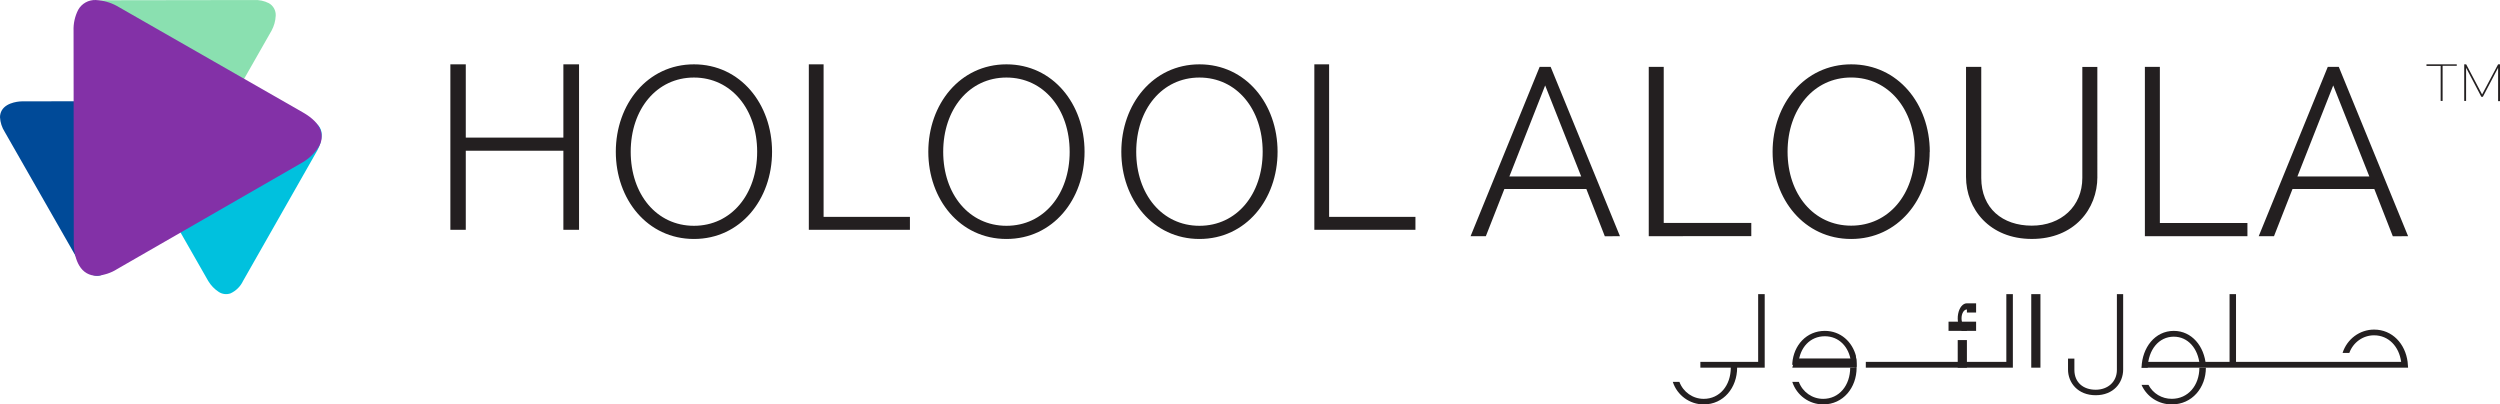 <svg xmlns="http://www.w3.org/2000/svg" width="272" height="44" viewBox="0 0 272 44">
    <g fill="none" fill-rule="evenodd">
        <g>
            <g>
                <path fill="#231F20" fill-rule="nonzero" d="M257.782 19.196h-7.823l3.896-9.901 3.927 9.9zm4.218 6.5l-7.54-18.42h-1.198l-7.513 18.42h1.662l2.014-5.135h8.9l2.014 5.148 1.661-.012zm-17.48 0V24.26h-9.527V7.275h-1.63v18.422h11.157zm-16.329-6.444V7.279h-1.634v12.084c0 3.097-2.313 5.188-5.498 5.188s-5.498-1.88-5.498-5.188V7.275h-1.657v11.973c0 3.488 2.557 6.748 7.16 6.748 4.602 0 7.131-3.233 7.131-6.748m-19.864-2.734c0 4.617-2.843 8.037-6.927 8.037s-6.916-3.432-6.916-8.049c0-4.617 2.847-8.07 6.916-8.07 4.069 0 6.927 3.46 6.927 8.082m1.63 0c0-5.188-3.452-9.514-8.545-9.514-5.094 0-8.557 4.338-8.557 9.514 0 5.176 3.455 9.486 8.545 9.486s8.545-4.314 8.545-9.486m-19.408 9.179v-1.437h-9.527V7.276h-1.63v18.42l11.157-.003zm-18.508-6.497h-7.811l3.892-9.901 3.919 9.9zm4.218 6.5l-7.54-18.42h-1.198L160 25.695h1.661l2.015-5.135h8.918l2.011 5.148 1.646-.012z" transform="translate(-498 -269) translate(498 269)"/>
                <path stroke="#00ABC7" stroke-width=".55" d="M24 20.241c0-.037.008-.073.025-.105.06-.088.155-.14.255-.136h1.443c.06-.003.121.012.175.043.065.04.104.116.102.198-.003.07-.02.138-.053.198l-.7 1.383c-.034.075-.09.134-.158.168-.056.02-.118.01-.168-.024-.057-.036-.103-.092-.13-.16l-.728-1.374c-.036-.057-.057-.122-.063-.19h0z" transform="translate(-498 -269) translate(498 269)"/>
                <path fill="#00C1DE" fill-rule="nonzero" d="M14 14.753c-.004-.261.062-.52.19-.746.558-.99 2.149-1.003 2.22-1.003h16.23c.556-.029 1.11.088 1.61.34.486.272.777.802.748 1.365-.028.568-.182 1.123-.453 1.621l-8.099 14.235c-.285.603-.772 1.084-1.374 1.357-.423.144-.887.087-1.264-.155-.47-.305-.864-.715-1.154-1.198l-8.138-14.247c-.3-.47-.478-1.01-.516-1.569" transform="translate(-498 -269) translate(498 269)"/>
                <path fill="#004A98" fill-rule="nonzero" d="M0 12.769c-.002-.262.063-.52.189-.749.562-.983 2.152-.995 2.218-.995l16.23-.02c.556-.031 1.11.086 1.606.338.49.269.784.799.755 1.362-.03.567-.184 1.12-.452 1.617L12.43 28.553c-.283.607-.77 1.092-1.372 1.37-.423.142-.886.085-1.263-.155-.469-.305-.863-.713-1.153-1.195L.515 14.35C.21 13.873.032 13.324 0 12.757" transform="translate(-498 -269) translate(498 269)"/>
                <path stroke="#8FCFAA" stroke-width=".55" d="M19 7.244c0-.037.009-.074.025-.108.06-.088.155-.138.255-.135h1.443c.062-.004.124.01.179.042.063.04.1.114.098.194-.003.07-.02.137-.053.197l-.718 1.378c-.032.075-.088.134-.157.167-.053.028-.115.028-.168 0-.055-.04-.1-.095-.13-.16l-.7-1.366c-.044-.059-.07-.132-.074-.209z" transform="translate(-498 -269) translate(498 269)"/>
                <path fill="#8AE0B0" fill-rule="nonzero" d="M9 1.772c-.002-.262.063-.52.19-.749.562-.983 2.153-.995 2.22-.995L27.643.004c.556-.028 1.11.09 1.607.342.486.27.777.798.748 1.358-.025.566-.177 1.119-.445 1.617l-8.11 14.234c-.284.606-.77 1.09-1.375 1.365-.423.147-.888.09-1.264-.155-.47-.304-.864-.712-1.154-1.194L9.516 3.352C9.21 2.876 9.032 2.327 9 1.76" transform="translate(-498 -269) translate(498 269)"/>
                <path fill="#8331A7" fill-rule="nonzero" d="M10.504 30c-.37.005-.736-.088-1.059-.27-1.402-.794-1.418-3.073-1.418-3.177L8.003 3.357c-.03-.793.143-1.58.504-2.287C8.89.383 9.63-.03 10.42.002c.805.039 1.59.26 2.297.647l20.226 11.574c1.047.6 1.702 1.259 1.945 1.962.206.604.125 1.268-.22 1.806-.437.678-1.026 1.247-1.72 1.66L12.76 29.265c-.677.434-1.454.687-2.257.735" transform="translate(-498 -269) translate(498 269)"/>
                <path fill="#231F20" fill-rule="nonzero" d="M63 25L63 7 61.295 7 61.295 14.974 50.677 14.974 50.677 7 49 7 49 25 50.677 25 50.677 16.402 61.295 16.402 61.295 25zM82.379 16.514c0 4.621-2.817 8.053-6.879 8.053-4.063 0-6.879-3.432-6.879-8.053s2.817-8.077 6.879-8.077c4.063 0 6.879 3.456 6.879 8.077m1.621 0C84 11.326 80.562 7 75.5 7c-5.063 0-8.5 4.342-8.5 9.514S70.434 26 75.5 26s8.5-4.31 8.5-9.486M99 25L99 23.596 89.607 23.596 89.607 7 88 7 88 25zM116.38 16.514c0 4.621-2.816 8.053-6.878 8.053s-6.881-3.432-6.881-8.053 2.815-8.077 6.881-8.077c4.065 0 6.877 3.456 6.877 8.077m1.621 0C118 11.326 114.563 7 109.502 7S101 11.342 101 16.514 104.437 26 109.502 26c5.065 0 8.498-4.31 8.498-9.486M137.379 16.514c0 4.621-2.816 8.053-6.879 8.053s-6.879-3.432-6.879-8.053 2.817-8.077 6.879-8.077c4.063 0 6.879 3.456 6.879 8.077m1.621 0C139 11.326 135.566 7 130.5 7s-8.5 4.342-8.5 9.514S125.438 26 130.5 26c5.063 0 8.5-4.31 8.5-9.486M154 25L154 23.596 144.607 23.596 144.607 7 143 7 143 25zM271.792 7l-1.74 3.278L268.323 7h-.216v3.985h.203V7.37l1.66 3.164h.163l1.66-3.164V11H272V7h-.208zM264 7v.174h1.544v3.811h.212V7.16h1.54V7H264zM239.88 39.81c0-.097.124.033.12-.064-.164-2.075-1.533-3.746-3.494-3.746-2.04 0-3.439 1.808-3.506 4h.671c.06-1.937 1.201-3.37 2.835-3.37 1.543 0 2.647 1.28 2.815 3.06.013.075.021.152.026.23l.534-.11zM239.996 40h-.704c0 1.938-1.232 3.391-2.999 3.391-1.068.009-2.05-.578-2.538-1.515H233c.567 1.296 1.865 2.132 3.297 2.124 2.204 0 3.703-1.822 3.703-3.996" transform="translate(-498 -269) translate(498 269)"/>
                <path fill="#231F20" fill-rule="nonzero" d="M261.949 39.373c-.255-1.962-1.654-3.514-3.65-3.514-1.559 0-2.942 1.024-3.428 2.541h.734c.416-1.155 1.492-1.92 2.695-1.918 1.571 0 2.718 1.206 2.946 2.89h-17.967V32h-.703v7.373h-9.36L233 40h29M231 40.2V32h-.682v8.245c0 1.286-.972 2.158-2.31 2.158s-2.314-.784-2.314-2.158v-1.228H225v1.182c0 1.447 1.071 2.801 3.008 2.801 1.936 0 2.992-1.343 2.992-2.8M221 32H222V40H221zM202 40c0 2.177-1.47 4-3.631 4-1.532.001-2.892-.988-3.369-2.452h.714c.41 1.113 1.467 1.85 2.647 1.847 1.733 0 2.937-1.451 2.94-3.395H202zM189 40c0 2.177-1.47 4-3.633 4-1.531.001-2.89-.988-3.367-2.452h.721c.41 1.112 1.467 1.85 2.646 1.847 1.735 0 2.939-1.451 2.943-3.395h.69zM203 40L203 39.373 218.289 39.373 218.289 32 219 32 219 40zM185 40L185 39.373 191.287 39.373 191.287 32 192 32 192 40z" transform="translate(-498 -269) translate(498 269)"/>
                <path fill="#231F20" fill-rule="nonzero" d="M213 40L213 37 214 37 214 40M202 40L195 40 195.292 39 201.957 39M215 36L212 36 212 35 215 35" transform="translate(-498 -269) translate(498 269)"/>
                <path fill="#231F20" fill-rule="nonzero" d="M213.415 34.635c-.001-.257.06-.503.17-.685.11-.181.26-.282.415-.281V33c-.44-.007-.829.464-.957 1.158-.128.693.036 1.443.402 1.842H214v-.394c-.156 0-.305-.102-.415-.285-.11-.182-.171-.429-.17-.686M214 33H215V34H214zM201.94 38.765c-.408-1.583-1.68-2.765-3.397-2.765-2.004 0-3.397 1.575-3.54 3.521-.004.063-.004.125 0 .187h.675v-.18c.129-1.706 1.26-2.944 2.861-2.944 1.54 0 2.642 1.156 2.842 2.769l-.076.13.095.124v.131l.075-.03c.197.217.48.464.525.124V39.529c.002-.252-.024-.503-.08-.749" transform="translate(-498 -269) translate(498 269)"/>
            </g>
        </g>
    </g>
</svg>
